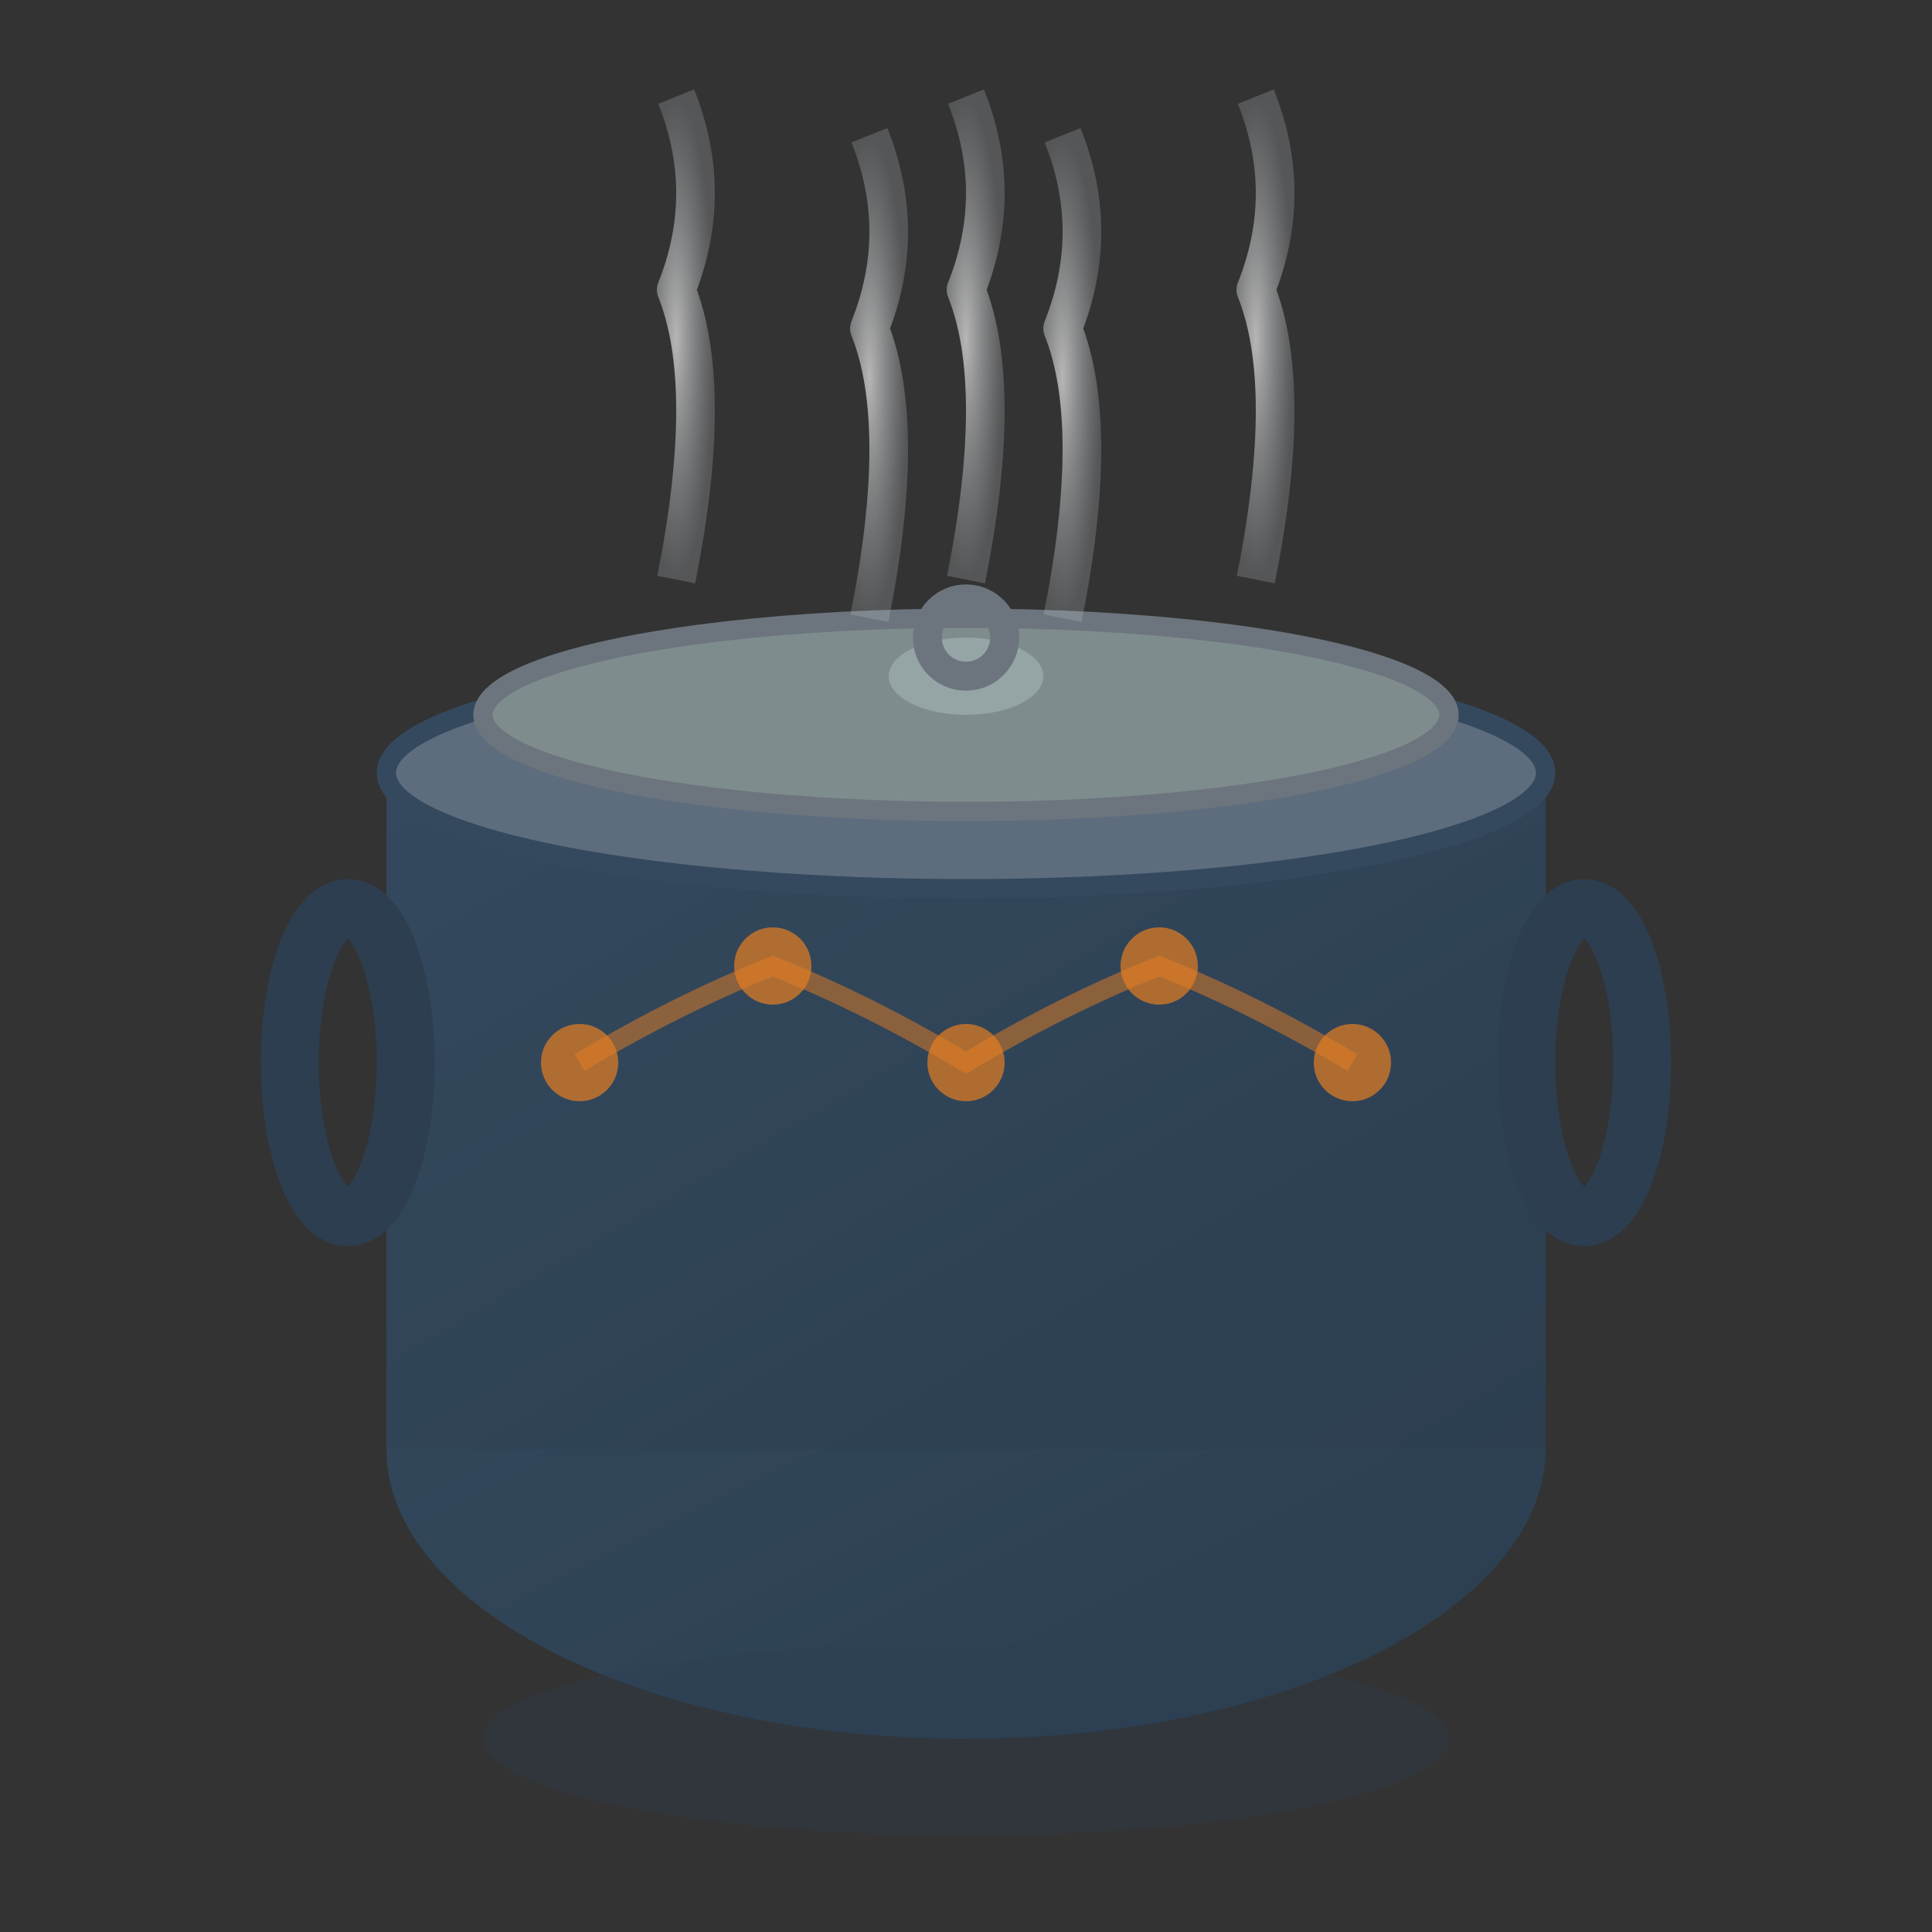 <svg xmlns="http://www.w3.org/2000/svg" viewBox="0 0 100 100" width="100" height="100">
  <rect x="0" y="0" width="100" height="100" fill="#333333" stroke="none"/>
  <defs>
    <linearGradient id="potGradient" x1="0%" y1="0%" x2="100%" y2="100%">
      <stop offset="0%" style="stop-color:#34495e;stop-opacity:1" />
      <stop offset="100%" style="stop-color:#2c3e50;stop-opacity:1" />
    </linearGradient>
    <radialGradient id="steamGradient" cx="50%" cy="50%" r="50%">
      <stop offset="0%" style="stop-color:#ffffff;stop-opacity:0.8" />
      <stop offset="100%" style="stop-color:#bdc3c7;stop-opacity:0.3" />
    </radialGradient>
  </defs>
  
  <!-- Pot base -->
  <ellipse cx="50" cy="75" rx="30" ry="15" fill="url(#potGradient)"/>
  
  <!-- Pot sides -->
  <rect x="20" y="40" width="60" height="35" fill="url(#potGradient)"/>
  
  <!-- Pot rim -->
  <ellipse cx="50" cy="40" rx="30" ry="6" fill="#5d6d7e" stroke="#34495e" stroke-width="1"/>
  
  <!-- Pot lid -->
  <ellipse cx="50" cy="37" rx="25" ry="5" fill="#7f8c8d" stroke="#6c757d" stroke-width="1"/>
  
  <!-- Lid handle -->
  <ellipse cx="50" cy="35" rx="4" ry="2" fill="#95a5a6"/>
  <circle cx="50" cy="33" r="2" fill="none" stroke="#6c757d" stroke-width="1.5"/>
  
  <!-- Pot handles -->
  <ellipse cx="18" cy="55" rx="3" ry="8" fill="none" stroke="#2c3e50" stroke-width="3"/>
  <ellipse cx="82" cy="55" rx="3" ry="8" fill="none" stroke="#2c3e50" stroke-width="3"/>
  
  <!-- Steam rising -->
  <path d="M35 30 Q37 20 35 15 Q33 20 35 15 Q37 10 35 5" 
        stroke="url(#steamGradient)" stroke-width="2" fill="none" opacity="0.8"/>
  <path d="M45 32 Q47 22 45 17 Q43 22 45 17 Q47 12 45 7" 
        stroke="url(#steamGradient)" stroke-width="2" fill="none" opacity="0.8"/>
  <path d="M50 30 Q52 20 50 15 Q48 20 50 15 Q52 10 50 5" 
        stroke="url(#steamGradient)" stroke-width="2" fill="none" opacity="0.8"/>
  <path d="M55 32 Q57 22 55 17 Q53 22 55 17 Q57 12 55 7" 
        stroke="url(#steamGradient)" stroke-width="2" fill="none" opacity="0.8"/>
  <path d="M65 30 Q67 20 65 15 Q63 20 65 15 Q67 10 65 5" 
        stroke="url(#steamGradient)" stroke-width="2" fill="none" opacity="0.8"/>
  
  <!-- Polish traditional pattern on pot -->
  <circle cx="30" cy="55" r="2" fill="#e67e22" opacity="0.7"/>
  <circle cx="40" cy="50" r="2" fill="#e67e22" opacity="0.7"/>
  <circle cx="50" cy="55" r="2" fill="#e67e22" opacity="0.7"/>
  <circle cx="60" cy="50" r="2" fill="#e67e22" opacity="0.7"/>
  <circle cx="70" cy="55" r="2" fill="#e67e22" opacity="0.7"/>
  
  <!-- Connecting pattern lines -->
  <path d="M30 55 Q35 52 40 50 Q45 52 50 55 Q55 52 60 50 Q65 52 70 55" 
        stroke="#e67e22" stroke-width="1" fill="none" opacity="0.5"/>
  
  <!-- Base shadow -->
  <ellipse cx="50" cy="90" rx="25" ry="5" fill="#2c3e50" opacity="0.3"/>
</svg>
